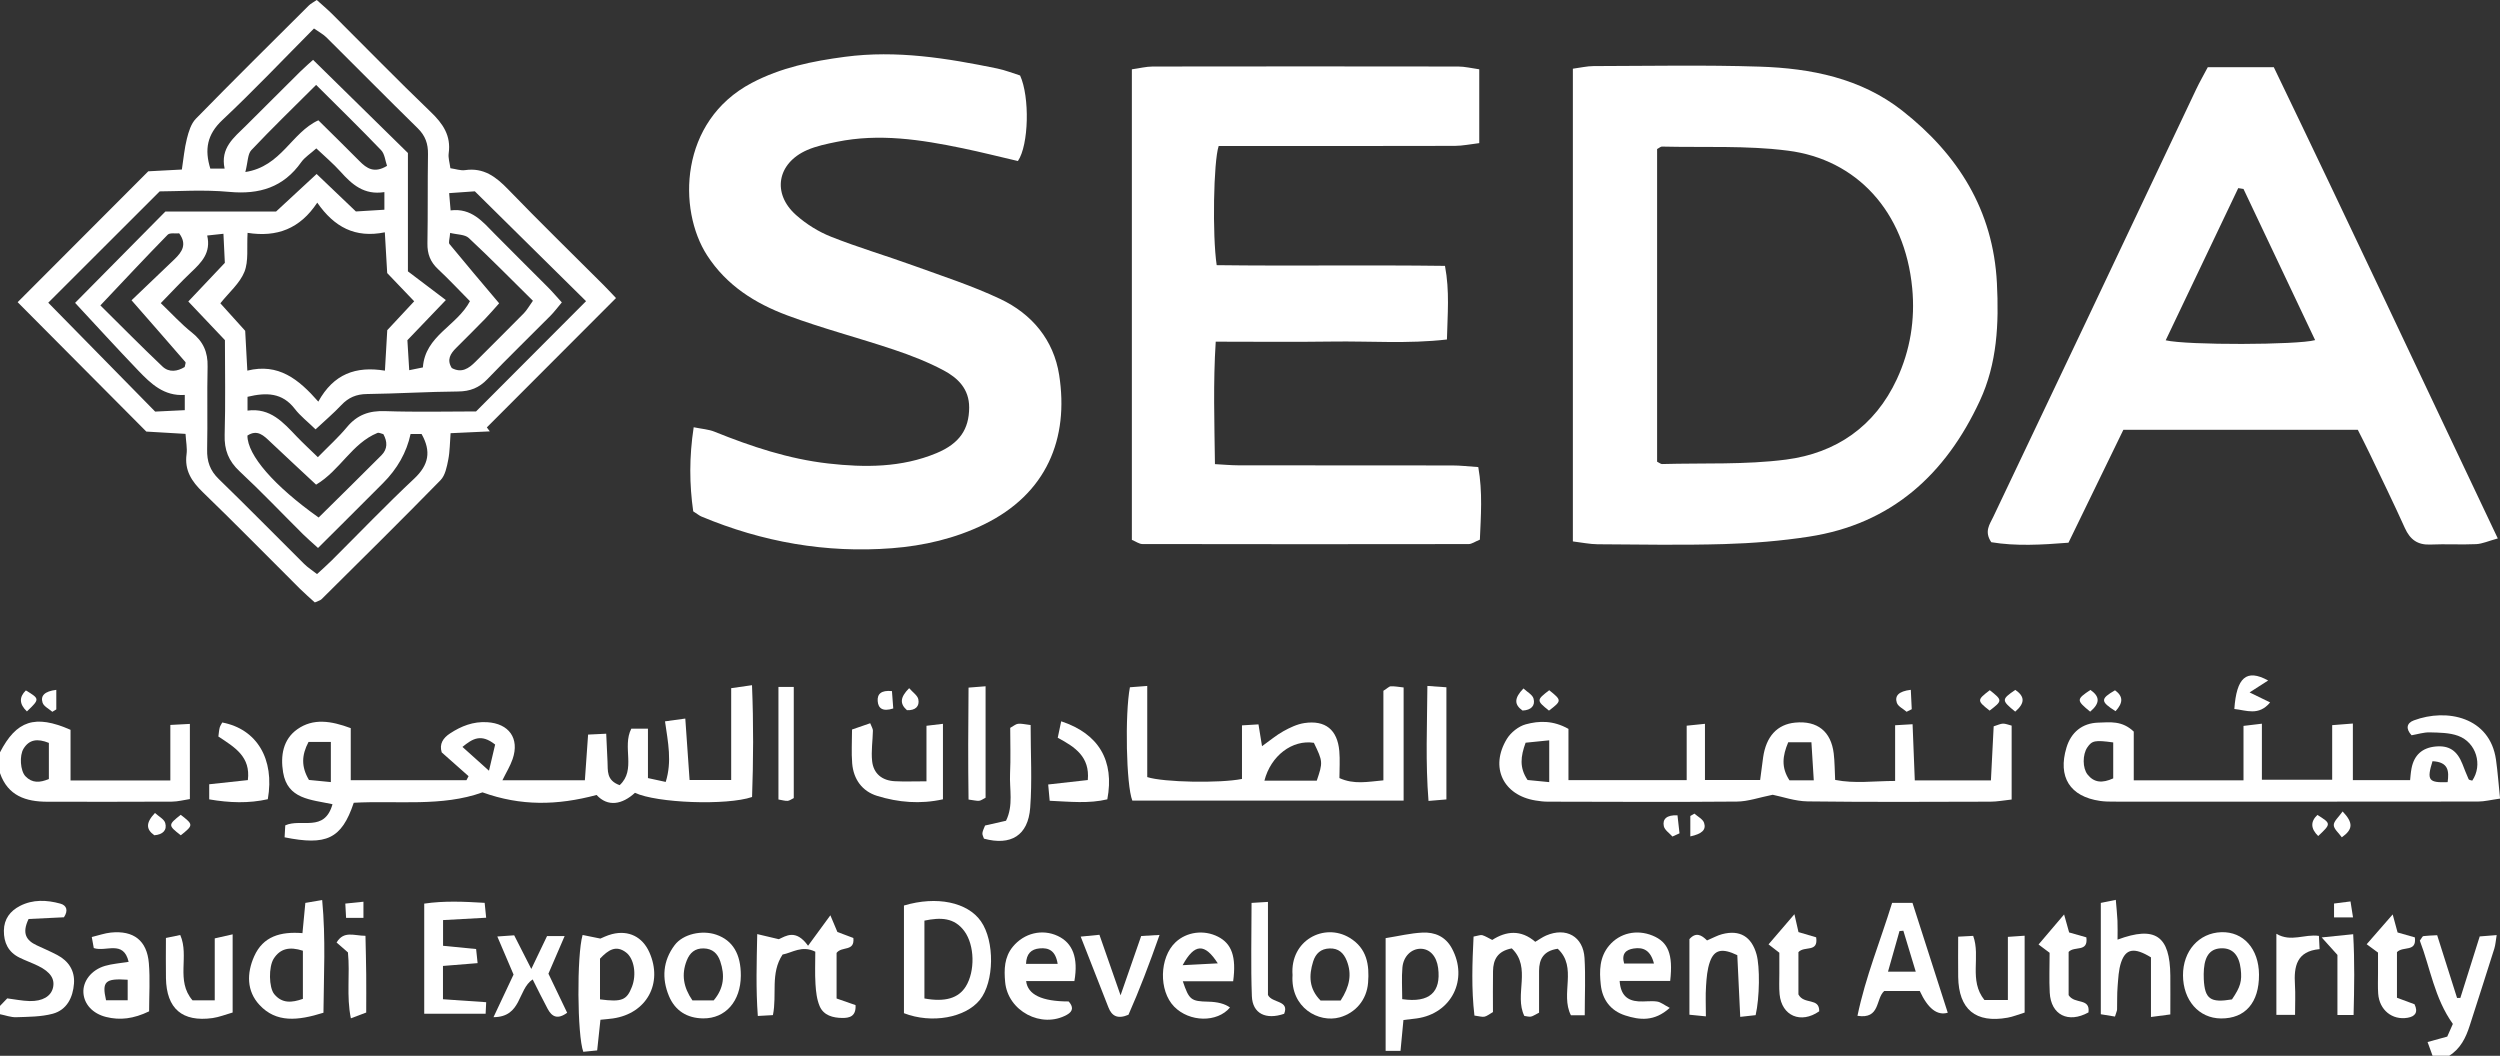 <svg width="251" height="106" viewBox="0 0 251 106" fill="none" xmlns="http://www.w3.org/2000/svg">
<rect x="0" y="0" width="251" height="106" fill="#333333" stroke="none"/>
<g clip-path="url(#clip0_7552_19769)">
<path d="M0 75.534C1.641 72.355 3.503 71.699 7.082 73.274V78.359H17.102V72.784C17.875 72.743 18.384 72.718 19.064 72.68V80.225C18.45 80.319 17.86 80.481 17.267 80.484C13.099 80.506 8.932 80.5 4.764 80.494C2.605 80.494 0.789 79.906 0 77.622V75.534H0ZM4.907 74.587C3.756 74.124 2.936 74.243 2.365 75.165C1.934 75.859 2.037 77.393 2.555 77.937C3.223 78.637 3.996 78.597 4.907 78.212V74.587Z" fill="white"/>
<path d="M0 100.993C0.234 100.749 0.471 100.502 0.727 100.237C1.479 100.331 2.224 100.487 2.973 100.506C4.268 100.537 5.101 100.031 5.313 99.199C5.537 98.305 5.079 97.59 3.847 96.983C3.226 96.677 2.567 96.449 1.95 96.143C0.833 95.593 0.374 94.642 0.39 93.43C0.406 92.264 1.023 91.461 2.006 90.954C3.307 90.286 4.698 90.351 6.055 90.723C6.698 90.898 6.869 91.417 6.42 92.095C5.219 92.155 3.971 92.214 2.87 92.267C2.174 93.717 2.649 94.424 3.678 94.905C4.367 95.227 5.069 95.527 5.743 95.88C6.891 96.483 7.525 97.468 7.428 98.749C7.325 100.137 6.72 101.396 5.291 101.781C4.121 102.093 2.851 102.087 1.625 102.128C1.089 102.146 0.543 101.934 0 101.828C0 101.549 0 101.271 0 100.993H0Z" fill="white"/>
<path d="M244.23 106C244.077 105.575 243.925 105.153 243.728 104.619C244.483 104.409 245.066 104.25 245.703 104.075C245.893 103.647 246.087 103.215 246.267 102.803C244.411 100.209 243.996 97.155 242.951 94.442C243.142 94.186 243.21 93.999 243.301 93.986C243.697 93.933 244.099 93.93 244.692 93.895C245.366 96.027 246.027 98.112 246.689 100.196C246.798 100.196 246.91 100.193 247.019 100.193C247.653 98.177 248.286 96.165 248.963 94.017C249.493 93.977 249.999 93.936 250.666 93.883C250.569 94.464 250.548 94.867 250.429 95.243C249.618 97.824 248.785 100.399 247.958 102.978C247.571 104.187 247.032 105.294 245.899 105.997H244.23V106Z" fill="white"/>
<path d="M157.916 54.356V6.898C158.687 6.798 159.342 6.635 160 6.635C165.562 6.626 171.128 6.51 176.687 6.691C181.816 6.857 186.826 7.845 190.987 11.111C196.584 15.505 200.119 21.109 200.49 28.425C200.696 32.485 200.524 36.479 198.774 40.245C195.333 47.653 189.896 52.609 181.613 53.881C178.811 54.313 175.96 54.544 173.124 54.625C168.888 54.747 164.642 54.672 160.402 54.644C159.607 54.638 158.811 54.466 157.919 54.359L157.916 54.356ZM166.373 14.961V46.355C166.626 46.48 166.748 46.593 166.866 46.59C171.022 46.474 175.221 46.674 179.32 46.143C184.336 45.493 188.242 42.814 190.448 38.061C191.792 35.163 192.288 32.097 191.986 28.931C191.249 21.212 186.395 16.005 179.51 15.127C175.342 14.592 171.075 14.82 166.854 14.717C166.735 14.717 166.617 14.833 166.373 14.961V14.961Z" fill="white"/>
<path d="M113.636 6.96C114.407 6.854 115.068 6.682 115.729 6.679C125.952 6.663 136.175 6.663 146.402 6.679C147.063 6.679 147.724 6.848 148.517 6.957V14.37C147.656 14.47 146.863 14.642 146.071 14.646C138.908 14.667 131.742 14.658 124.58 14.658C123.822 14.658 123.064 14.658 122.355 14.658C121.834 16.218 121.71 23.656 122.156 26.622C129.705 26.719 137.311 26.591 145.076 26.694C145.559 29.253 145.328 31.566 145.272 34.085C141.345 34.538 137.542 34.235 133.755 34.292C129.936 34.348 126.118 34.304 122.059 34.304C121.794 38.426 121.928 42.405 121.981 46.599C122.855 46.646 123.594 46.715 124.33 46.718C131.493 46.727 138.659 46.718 145.821 46.731C146.632 46.731 147.444 46.831 148.42 46.896C148.869 49.443 148.676 51.819 148.579 54.181C148.077 54.385 147.765 54.625 147.45 54.625C136.531 54.644 125.612 54.641 114.697 54.622C114.382 54.622 114.07 54.382 113.639 54.203V6.96H113.636Z" fill="white"/>
<path d="M1.769 30.341C5.955 26.147 10.264 21.831 14.887 17.199C15.598 17.161 16.83 17.096 18.259 17.021C18.428 15.933 18.515 14.905 18.765 13.92C18.942 13.22 19.18 12.417 19.66 11.926C23.404 8.098 27.209 4.332 31.006 0.553C31.193 0.366 31.446 0.244 31.802 0C32.323 0.472 32.843 0.906 33.324 1.381C36.628 4.669 39.878 8.007 43.238 11.233C44.474 12.417 45.3 13.617 45.048 15.399C44.985 15.849 45.147 16.333 45.219 16.89C45.762 16.968 46.245 17.146 46.695 17.08C48.57 16.811 49.799 17.752 51.022 19.018C54.163 22.268 57.401 25.422 60.599 28.619C61.086 29.107 61.55 29.616 61.847 29.925C57.482 34.295 53.181 38.601 48.879 42.911L49.178 43.311C47.94 43.368 46.704 43.427 45.238 43.493C45.163 44.424 45.172 45.309 45.004 46.159C44.864 46.871 44.701 47.724 44.233 48.206C40.296 52.231 36.285 56.188 32.288 60.157C32.154 60.291 31.93 60.335 31.608 60.485C31.125 60.045 30.607 59.601 30.126 59.123C26.872 55.885 23.662 52.603 20.362 49.415C19.236 48.328 18.512 47.224 18.73 45.602C18.811 45.005 18.677 44.38 18.627 43.561C17.174 43.474 15.81 43.396 14.69 43.33C10.232 38.845 5.927 34.52 1.775 30.341H1.769ZM38.646 37.217C38.74 35.604 38.811 34.373 38.88 33.151C39.794 32.172 40.674 31.229 41.585 30.25C40.593 29.213 39.732 28.313 38.874 27.416C38.796 26.087 38.724 24.809 38.637 23.325C35.645 23.931 33.558 22.796 31.852 20.346C30.126 22.971 27.793 23.843 24.857 23.378C24.767 24.865 24.973 26.209 24.539 27.294C24.077 28.444 23.004 29.347 22.124 30.451C22.989 31.407 23.812 32.323 24.617 33.213C24.686 34.507 24.751 35.726 24.832 37.211C27.961 36.439 29.977 38.067 31.958 40.324C33.489 37.548 35.714 36.736 38.646 37.214V37.217ZM47.181 30.238C46.108 29.153 45.076 28.047 43.971 27.013C43.198 26.291 42.895 25.481 42.914 24.428C42.967 21.443 42.923 18.455 42.97 15.471C42.986 14.43 42.702 13.623 41.94 12.877C38.864 9.864 35.842 6.795 32.784 3.763C32.46 3.441 32.039 3.222 31.524 2.86C28.417 5.985 25.456 9.114 22.324 12.055C20.774 13.511 20.53 15.027 21.117 16.93H22.552C22.103 14.855 23.488 13.808 24.673 12.639C26.501 10.832 28.308 9.004 30.136 7.198C30.616 6.723 31.134 6.282 31.433 6.01C34.559 9.079 37.563 12.03 40.955 15.361V27.244C42.028 28.056 43.354 29.06 44.764 30.125C43.313 31.641 42.121 32.882 40.902 34.157C40.964 35.154 41.02 36.086 41.086 37.167C41.741 37.032 42.112 36.958 42.458 36.889C42.68 33.691 45.868 32.738 47.188 30.232L47.181 30.238ZM16.606 21.24H27.715C29.144 19.915 30.445 18.712 31.789 17.468C33.218 18.83 34.466 20.021 35.732 21.231C36.69 21.171 37.573 21.118 38.593 21.056V19.287C36.547 19.609 35.339 18.518 34.188 17.233C33.461 16.424 32.619 15.717 31.758 14.899C31.15 15.446 30.597 15.786 30.251 16.274C28.46 18.808 26.055 19.546 23.023 19.265C20.412 19.021 17.76 19.215 16.032 19.215C11.864 23.381 8.248 26.991 4.845 30.391C8.255 33.863 11.848 37.523 15.579 41.324C16.425 41.283 17.448 41.233 18.552 41.18V39.651C16.459 39.792 15.143 38.517 13.889 37.211C11.686 34.913 9.546 32.563 7.54 30.407C10.326 27.591 13.246 24.634 16.6 21.243L16.606 21.24ZM56.409 30.36C55.96 30.891 55.636 31.332 55.252 31.716C53.149 33.838 51 35.917 48.931 38.07C48.099 38.939 47.2 39.295 45.996 39.305C42.945 39.33 39.894 39.52 36.84 39.561C35.779 39.573 34.99 39.908 34.272 40.667C33.483 41.502 32.6 42.252 31.683 43.108C30.875 42.321 30.145 41.761 29.605 41.058C28.342 39.405 26.732 39.389 24.851 39.839V41.224C27.147 40.92 28.439 42.414 29.786 43.824C30.438 44.505 31.134 45.143 31.914 45.902C33.015 44.777 34.001 43.889 34.837 42.88C35.86 41.649 37.064 41.221 38.662 41.277C41.85 41.386 45.044 41.308 47.796 41.308C51.702 37.392 55.321 33.763 58.84 30.238C55.277 26.719 51.586 23.072 47.674 19.209C47.088 19.249 46.149 19.315 45.094 19.39C45.154 20.084 45.191 20.534 45.241 21.124C47.35 20.865 48.457 22.256 49.674 23.493C51.427 25.278 53.215 27.028 54.977 28.803C55.455 29.282 55.891 29.797 56.409 30.363V30.36ZM16.141 30.435C17.264 31.507 18.191 32.535 19.261 33.382C20.405 34.285 20.877 35.357 20.842 36.798C20.777 39.573 20.855 42.355 20.796 45.13C20.77 46.318 21.079 47.237 21.959 48.09C24.851 50.894 27.671 53.775 30.532 56.613C30.906 56.985 31.365 57.276 31.83 57.638C32.394 57.116 32.862 56.707 33.302 56.269C36.06 53.525 38.752 50.712 41.588 48.053C43.045 46.684 43.316 45.324 42.324 43.571H41.223C40.826 45.417 39.9 47.065 38.446 48.515C37.071 49.89 35.695 51.265 34.319 52.641C33.545 53.413 32.769 54.181 31.93 55.016C31.324 54.463 30.853 54.066 30.42 53.634C28.301 51.528 26.242 49.359 24.059 47.324C22.942 46.284 22.508 45.168 22.555 43.661C22.648 40.474 22.583 37.282 22.583 34.148C21.301 32.798 20.125 31.557 18.905 30.269C20.218 28.878 21.401 27.628 22.574 26.391C22.527 25.397 22.483 24.512 22.433 23.471C21.837 23.537 21.416 23.581 20.802 23.646C21.207 25.375 20.228 26.353 19.189 27.334C18.194 28.275 17.264 29.288 16.147 30.429L16.141 30.435ZM38.49 43.59C38.284 43.543 38.047 43.405 37.891 43.468C35.33 44.518 34.141 47.234 31.736 48.659C30.179 47.206 28.657 45.799 27.153 44.374C26.483 43.739 25.849 43.077 24.842 43.73C24.835 45.696 27.512 48.778 31.992 51.959C34.088 49.884 36.21 47.806 38.306 45.699C38.917 45.083 38.908 44.349 38.49 43.59V43.59ZM31.739 8.523C29.415 10.842 27.275 12.911 25.235 15.074C24.863 15.467 24.895 16.246 24.633 17.271C28.251 16.711 29.259 13.314 31.964 12.079C33.34 13.442 34.728 14.792 36.088 16.171C36.821 16.915 37.576 17.43 38.858 16.652C38.677 16.142 38.63 15.461 38.266 15.08C36.206 12.93 34.076 10.851 31.739 8.523V8.523ZM13.212 30.144C14.725 28.7 16.128 27.366 17.526 26.022C18.269 25.306 18.805 24.537 17.991 23.428C17.61 23.465 17.049 23.346 16.834 23.568C14.612 25.837 12.444 28.16 10.079 30.663C12.076 32.638 14.157 34.751 16.306 36.792C16.98 37.429 17.816 37.289 18.54 36.848C18.581 36.614 18.674 36.42 18.618 36.354C16.915 34.382 15.199 32.426 13.209 30.15L13.212 30.144ZM50.117 30.447C49.64 30.979 49.203 31.497 48.732 31.982C47.765 32.976 46.782 33.951 45.799 34.932C45.222 35.507 44.832 36.12 45.359 36.951C46.352 37.486 47.063 36.995 47.737 36.32C49.353 34.701 50.981 33.094 52.585 31.463C52.906 31.138 53.13 30.716 53.505 30.197C51.321 28.041 49.237 25.919 47.063 23.893C46.67 23.528 45.899 23.562 45.194 23.384C45.151 23.981 45.007 24.35 45.129 24.503C46.735 26.462 48.379 28.394 50.117 30.454V30.447Z" fill="white"/>
<path d="M69.599 51.337C69.215 48.634 69.187 45.915 69.646 42.896C70.482 43.068 71.156 43.105 71.745 43.346C75.43 44.833 79.189 46.084 83.151 46.534C86.832 46.952 90.516 46.956 94.029 45.493C96.344 44.527 97.292 43.093 97.305 40.927C97.314 39.045 96.163 37.942 94.734 37.182C93.149 36.339 91.452 35.679 89.746 35.107C86.192 33.913 82.549 32.973 79.039 31.663C75.82 30.463 72.95 28.663 70.997 25.644C68.021 21.043 68.198 12.167 75.47 8.329C78.403 6.782 81.56 6.135 84.832 5.704C90.036 5.016 95.074 5.841 100.115 6.876C100.923 7.041 101.703 7.357 102.418 7.579C103.4 9.739 103.294 14.555 102.199 16.168C100.381 15.746 98.512 15.271 96.625 14.88C92.46 14.017 88.276 13.37 84.024 14.239C83.01 14.445 81.969 14.658 81.026 15.07C78.025 16.386 77.486 19.424 79.925 21.59C80.945 22.496 82.174 23.268 83.441 23.768C86.146 24.844 88.953 25.666 91.692 26.659C94.625 27.722 97.61 28.688 100.424 30.016C103.603 31.516 105.787 34.126 106.339 37.642C107.337 44.027 105.094 49.578 98.79 52.653C95.879 54.072 92.741 54.794 89.555 55.041C82.936 55.553 76.543 54.422 70.416 51.856C70.229 51.778 70.064 51.637 69.599 51.34V51.337Z" fill="white"/>
<path d="M250.779 54.059C249.843 54.316 249.231 54.6 248.61 54.631C247.085 54.703 245.55 54.603 244.024 54.672C242.724 54.731 241.972 54.172 241.448 53.013C240.306 50.481 239.083 47.984 237.885 45.477C237.529 44.73 237.146 43.993 236.725 43.155H213.184C211.396 46.834 209.556 50.622 207.674 54.488C204.963 54.703 202.374 54.847 199.925 54.438C199.192 53.359 199.772 52.637 200.116 51.909C203.21 45.38 206.327 38.864 209.421 32.338C213.115 24.556 216.79 16.768 220.484 8.989C220.836 8.245 221.248 7.529 221.663 6.745H228.289C235.786 22.299 243.17 38.042 250.779 54.059V54.059ZM225.247 18.971C225.073 18.943 224.895 18.915 224.72 18.887C222.302 23.962 219.882 29.035 217.436 34.166C219.573 34.673 230.701 34.638 232.438 34.148C230.033 29.072 227.64 24.021 225.247 18.971V18.971Z" fill="white"/>
<path d="M33.386 80.744C31.193 80.272 28.869 80.241 28.423 77.543C28.148 75.871 28.414 74.234 29.849 73.218C31.443 72.09 33.237 72.368 35.215 73.106V78.331H46.832C46.904 78.197 46.972 78.062 47.044 77.928C46.152 77.14 45.263 76.35 44.349 75.54C44.087 74.693 44.483 74.096 45.182 73.637C46.311 72.896 47.509 72.427 48.904 72.508C51.1 72.637 52.179 74.131 51.468 76.206C51.228 76.909 50.825 77.553 50.441 78.341H58.721C58.833 76.768 58.933 75.343 59.045 73.752C59.654 73.724 60.153 73.699 60.864 73.665C60.911 74.718 60.948 75.596 60.995 76.478C61.042 77.356 60.855 78.341 62.212 78.831C63.906 77.278 62.43 75.003 63.385 73.156H65.054V78.119C65.753 78.272 66.252 78.378 66.838 78.506C67.478 76.45 67.072 74.546 66.767 72.424C67.444 72.33 67.99 72.255 68.804 72.143C68.953 74.29 69.088 76.2 69.234 78.312H73.411V69.093C74.166 68.983 74.672 68.911 75.501 68.793C75.661 72.68 75.636 76.381 75.508 80.019C72.975 80.888 65.924 80.631 63.75 79.597C62.465 80.781 61.026 81.041 59.897 79.816C55.938 80.872 52.298 80.941 48.442 79.553C44.371 81.025 39.878 80.356 35.517 80.597C34.291 84.266 32.741 84.904 28.573 84.066C28.595 83.657 28.62 83.225 28.641 82.866C30.245 82.135 32.575 83.616 33.383 80.744H33.386ZM33.218 78.522V74.487H30.978C30.27 75.828 30.236 76.984 31.019 78.306C31.627 78.365 32.288 78.431 33.221 78.522H33.218ZM49.712 74.753C48.276 73.615 47.431 74.181 46.43 74.99C47.306 75.778 48.052 76.447 49.094 77.381C49.359 76.246 49.537 75.496 49.712 74.753V74.753Z" fill="white"/>
<path d="M192.238 78.35H199.888C199.985 76.468 200.075 74.703 200.165 72.924C200.59 72.793 200.842 72.659 201.098 72.652C201.354 72.646 201.613 72.765 201.969 72.852V80.272C201.179 80.356 200.512 80.488 199.841 80.488C193.723 80.503 187.606 80.538 181.491 80.46C180.212 80.444 178.939 79.984 177.979 79.794C176.628 80.063 175.508 80.469 174.385 80.478C168.061 80.534 161.735 80.5 155.408 80.488C154.993 80.488 154.575 80.438 154.166 80.369C150.916 79.844 149.562 77.028 151.287 74.19C151.683 73.54 152.466 72.915 153.19 72.721C154.516 72.362 155.932 72.312 157.473 73.18V78.328H169.343V72.859C170.03 72.787 170.47 72.743 171.178 72.671V78.312H176.718C176.821 77.519 176.912 76.787 177.015 76.059C177.314 73.934 178.434 72.718 180.247 72.549C182.462 72.343 183.837 73.427 184.106 75.65C184.205 76.468 184.199 77.297 184.249 78.303C186.221 78.694 188.117 78.412 190.27 78.406V72.815C190.953 72.774 191.39 72.749 192.023 72.712C192.101 74.668 192.173 76.497 192.245 78.347L192.238 78.35ZM155.542 78.525V74.328C154.625 74.421 153.864 74.496 153.171 74.568C152.666 75.953 152.532 77.072 153.368 78.312C153.951 78.369 154.613 78.434 155.542 78.525ZM182.103 78.344C182.012 76.912 181.944 75.781 181.866 74.524H179.538C178.955 75.903 178.824 77.062 179.663 78.344H182.106H182.103Z" fill="white"/>
<path d="M214.229 73.468V78.347H225.247V72.88C225.94 72.796 226.38 72.746 227.094 72.659V78.287H234.151V72.805C234.921 72.746 235.43 72.706 236.228 72.643V78.325H241.975C242.006 78.066 242.031 77.597 242.118 77.14C242.377 75.806 243.192 75.078 244.524 74.95C245.878 74.821 246.692 75.35 247.228 76.706C247.431 77.215 247.621 77.731 247.849 78.231C247.89 78.319 248.089 78.331 248.214 78.375C249.278 76.818 248.632 74.549 246.798 73.877C245.921 73.556 244.904 73.556 243.946 73.531C243.341 73.515 242.73 73.718 242.122 73.821C241.516 73.165 241.622 72.596 242.355 72.324C245.656 71.093 249.989 71.98 250.598 76.278C250.769 77.49 250.856 78.719 251.006 80.178C250.095 80.306 249.443 80.475 248.791 80.475C236.562 80.491 224.33 80.488 212.101 80.484C211.686 80.484 211.265 80.472 210.853 80.413C207.821 79.981 206.583 78.006 207.475 75.053C207.936 73.524 209.056 72.596 210.669 72.552C211.824 72.521 213.05 72.318 214.235 73.459L214.229 73.468ZM212.167 74.54C210.339 74.287 210.033 74.356 209.565 75.043C209.081 75.756 209.075 77.115 209.593 77.765C210.245 78.581 211.059 78.653 212.167 78.15V74.543V74.54ZM244.224 76.425C243.628 78.337 243.825 78.6 245.743 78.528C245.887 77.437 245.853 76.506 244.224 76.425Z" fill="white"/>
<path d="M140.93 80.381H113.686C113.071 78.847 112.931 71.699 113.443 69.002C113.904 68.964 114.413 68.927 115.183 68.868V78.019C116.812 78.55 122.493 78.65 124.695 78.206V72.827C125.385 72.787 125.818 72.759 126.352 72.727C126.476 73.496 126.579 74.14 126.707 74.918C127.503 74.35 128.136 73.812 128.85 73.415C129.506 73.052 130.226 72.706 130.956 72.596C133.068 72.281 134.279 73.268 134.466 75.406C134.544 76.297 134.478 77.197 134.478 78.119C135.945 78.784 137.295 78.491 138.893 78.347V69.355C139.298 69.102 139.463 68.911 139.638 68.905C140.025 68.889 140.418 68.968 140.923 69.021V80.381H140.93ZM131.914 74.578C129.746 74.243 127.59 75.871 126.947 78.378H132.204C132.828 76.534 132.822 76.459 131.914 74.578Z" fill="white"/>
<path d="M90.757 101.724V90.914C94.054 89.929 97.149 90.586 98.484 92.495C99.885 94.492 99.829 98.584 98.378 100.387C96.94 102.175 93.552 102.809 90.753 101.724H90.757ZM92.809 100.246C94.899 100.627 96.238 100.218 96.968 99.037C97.91 97.511 97.86 94.911 96.827 93.495C95.817 92.114 94.435 92.092 92.812 92.43V100.246H92.809Z" fill="white"/>
<path d="M154.519 101.675C154.07 101.9 153.895 102.034 153.702 102.068C153.511 102.103 153.302 102.031 153.043 102C151.998 99.887 153.805 97.149 151.783 95.218C150.348 95.489 149.917 96.352 149.899 97.499C149.877 98.88 149.893 100.259 149.893 101.612C149.506 101.831 149.284 102.028 149.038 102.075C148.788 102.121 148.51 102.025 148.033 101.962C147.718 99.287 147.818 96.652 147.946 94.033C148.433 93.945 148.654 93.839 148.826 93.892C149.138 93.986 149.425 94.174 149.821 94.371C151.206 93.477 152.694 93.308 154.141 94.558C154.528 94.33 154.862 94.086 155.23 93.927C157.239 93.061 158.955 94.017 159.086 96.183C159.198 98.04 159.108 99.912 159.108 101.934H157.72C156.625 99.787 158.409 97.121 156.397 95.255C154.965 95.464 154.528 96.299 154.522 97.471C154.516 98.852 154.522 100.234 154.522 101.671L154.519 101.675Z" fill="white"/>
<path d="M60.284 102.387C60.169 103.472 60.069 104.412 59.956 105.462C59.426 105.516 58.98 105.559 58.562 105.6C57.954 103.959 57.897 95.921 58.493 93.871C58.968 93.967 59.457 94.067 60.278 94.233C60.431 94.174 60.927 93.917 61.454 93.783C63.117 93.364 64.502 94.058 65.194 95.608C66.586 98.721 64.923 101.756 61.55 102.25C61.211 102.3 60.864 102.325 60.284 102.384V102.387ZM60.24 100.337C62.44 100.624 62.926 100.415 63.447 99.074C63.925 97.846 63.675 96.249 62.858 95.627C61.85 94.855 61.067 95.374 60.24 96.249V100.337Z" fill="white"/>
<path d="M32.475 101.678C29.899 102.487 27.737 102.706 26.055 100.899C24.757 99.505 24.761 97.712 25.522 96.008C26.417 94.005 28.161 93.514 30.367 93.686C30.46 92.711 30.551 91.776 30.657 90.651C31.143 90.57 31.63 90.486 32.347 90.364C32.716 94.274 32.504 97.962 32.475 101.674V101.678ZM30.41 95.452C29.062 95.017 28.133 95.236 27.481 96.249C26.96 97.065 26.985 99.149 27.537 99.815C28.323 100.765 29.29 100.681 30.41 100.287V95.452Z" fill="white"/>
<path d="M189.967 90.651H192.014C193.199 94.346 194.375 98.008 195.555 101.678C194.496 101.988 193.56 101.262 192.747 99.499H189.172C188.298 100.29 188.794 102.35 186.489 101.987C187.309 98.049 188.785 94.492 189.967 90.651V90.651ZM189.556 97.555H192.341C191.889 96.064 191.493 94.755 191.097 93.445C190.969 93.455 190.838 93.467 190.71 93.477C190.345 94.771 189.977 96.064 189.556 97.552V97.555Z" fill="white"/>
<path d="M83.996 100.249C84.807 100.534 85.363 100.728 85.896 100.912C85.965 102.056 85.275 102.212 84.561 102.203C83.628 102.193 82.692 101.95 82.296 101.024C82.006 100.349 81.922 99.559 81.875 98.812C81.806 97.721 81.856 96.624 81.856 95.549C80.505 94.883 79.557 95.652 78.571 95.836C77.323 97.727 78.025 99.84 77.601 101.918C77.177 101.943 76.752 101.965 76.085 102.003C75.882 99.259 75.969 96.677 76.026 93.783C76.846 93.977 77.389 94.105 78.194 94.296C78.896 93.983 79.9 93.236 81.129 94.955C81.912 93.889 82.555 93.008 83.369 91.895C83.712 92.708 83.89 93.13 84.074 93.57C84.617 93.774 85.169 93.98 85.678 94.174C85.824 95.58 84.527 94.968 83.993 95.671V100.249H83.996Z" fill="white"/>
<path d="M140.611 105.506H139.117V94.189C140.449 93.977 141.625 93.689 142.814 93.633C144.046 93.573 145.119 94.017 145.765 95.208C147.456 98.321 145.74 101.765 142.237 102.25C141.831 102.306 141.426 102.346 140.905 102.409C140.811 103.406 140.721 104.35 140.611 105.512V105.506ZM140.78 100.315C143.531 100.715 144.698 99.606 144.389 97.19C144.237 96.002 143.556 95.258 142.627 95.255C141.706 95.255 140.902 96.002 140.802 97.14C140.711 98.152 140.783 99.18 140.783 100.315H140.78Z" fill="white"/>
<path d="M212.351 102.065C211.845 101.981 211.418 101.912 210.922 101.831V90.651C211.396 90.554 211.78 90.476 212.426 90.345C212.491 91.129 212.563 91.786 212.594 92.442C212.622 93.058 212.6 93.674 212.6 94.339C216.403 92.927 217.866 93.961 217.901 97.949C217.913 99.193 217.901 100.434 217.901 101.849C217.246 101.937 216.762 101.999 215.957 102.106V96.118C214.269 95.083 213.427 95.252 212.962 96.611C212.7 97.38 212.675 98.24 212.607 99.062C212.544 99.821 212.575 100.59 212.554 101.353C212.55 101.487 212.479 101.618 212.345 102.059L212.351 102.065Z" fill="white"/>
<path d="M42.592 101.778V90.723C44.62 90.426 46.576 90.523 48.66 90.645C48.71 91.158 48.748 91.536 48.81 92.139C47.359 92.22 46.005 92.295 44.483 92.376V94.958C45.534 95.061 46.607 95.164 47.802 95.283C47.849 95.721 47.89 96.096 47.952 96.699C46.782 96.793 45.709 96.88 44.474 96.98V100.324C45.946 100.424 47.359 100.521 48.813 100.621C48.791 101.096 48.776 101.359 48.757 101.778H42.592V101.778Z" fill="white"/>
<path d="M107.865 98.502H103.023C103.185 99.865 104.609 100.546 107.294 100.546C107.749 101.056 107.78 101.515 107.119 101.884C104.567 103.303 101.182 101.518 100.917 98.596C100.802 97.34 100.824 96.099 101.694 95.043C102.82 93.677 104.645 93.236 106.202 93.971C107.681 94.667 108.283 96.133 107.868 98.505L107.865 98.502ZM106.189 96.771C105.98 95.455 105.31 95.13 104.377 95.218C103.516 95.296 103.048 95.768 103.014 96.771H106.189Z" fill="white"/>
<path d="M167.684 98.487H162.611C162.714 99.918 163.391 100.462 164.492 100.537C165.113 100.581 165.75 100.465 166.361 100.553C166.742 100.606 167.091 100.906 167.643 101.19C166.096 102.59 164.62 102.418 163.16 101.946C161.707 101.474 160.88 100.377 160.718 98.871C160.568 97.48 160.577 96.09 161.569 94.921C162.627 93.674 164.327 93.283 165.921 93.936C167.469 94.57 167.996 95.783 167.687 98.484L167.684 98.487ZM166.058 96.74C165.718 95.414 165.001 95.074 164.015 95.23C163.263 95.349 162.777 95.73 163.061 96.74H166.055H166.058Z" fill="white"/>
<path d="M123.812 98.521H118.755C119.386 100.39 119.579 100.531 121.307 100.568C122.262 100.589 122.99 100.784 123.491 101.153C122.206 102.684 119.423 102.637 117.882 101.062C116.325 99.465 116.397 96.133 118.025 94.602C119.142 93.552 120.87 93.323 122.284 94.042C123.647 94.733 124.146 96.03 123.809 98.524L123.812 98.521ZM118.737 96.905C120.066 96.836 121.083 96.78 122.265 96.721C120.961 94.68 119.931 94.705 118.737 96.905Z" fill="white"/>
<path d="M14.968 101.54C13.399 102.296 12.039 102.453 10.647 102.103C9.3 101.765 8.454 100.824 8.376 99.693C8.295 98.524 9.162 97.38 10.547 96.974C11.265 96.764 12.029 96.715 12.915 96.568C12.388 94.346 10.65 95.602 9.415 95.186C9.362 94.892 9.296 94.527 9.215 94.077C9.927 93.905 10.516 93.692 11.125 93.63C13.414 93.395 14.759 94.427 14.946 96.711C15.077 98.29 14.971 99.887 14.971 101.54H14.968ZM10.647 100.424H12.819V98.365C10.557 98.215 10.214 98.537 10.647 100.424Z" fill="white"/>
<path d="M93.018 78.45V72.868C93.62 72.796 94.057 72.746 94.672 72.671V80.25C92.388 80.756 90.192 80.563 88.07 79.909C86.561 79.444 85.69 78.24 85.559 76.643C85.469 75.553 85.544 74.449 85.544 73.243C86.249 72.999 86.791 72.812 87.369 72.612C87.509 72.977 87.643 73.168 87.64 73.352C87.621 74.377 87.453 75.412 87.562 76.421C87.702 77.681 88.567 78.369 89.836 78.434C90.791 78.484 91.749 78.444 93.021 78.444L93.018 78.45Z" fill="white"/>
<path d="M226.804 97.843C226.823 100.659 225.428 102.271 222.986 102.253C220.768 102.237 219.186 100.437 219.173 97.921C219.164 95.477 220.771 93.667 223.017 93.592C225.235 93.52 226.785 95.258 226.804 97.84V97.843ZM224.09 100.34C224.948 99.074 225.11 98.505 224.967 97.277C224.804 95.908 224.171 95.208 223.098 95.208C221.984 95.208 221.395 95.871 221.276 97.271C221.248 97.615 221.245 97.965 221.26 98.308C221.357 100.302 221.925 100.706 224.09 100.34Z" fill="white"/>
<path d="M171.384 94.421C172.001 94.158 172.429 93.914 172.894 93.792C174.678 93.323 175.854 94.03 176.356 95.817C176.703 97.055 176.671 100.14 176.266 101.921C175.876 101.965 175.439 102.012 174.719 102.093C174.616 99.906 174.519 97.862 174.425 95.899C172.903 95.167 172.117 95.333 171.68 96.552C171.405 97.318 171.34 98.174 171.287 98.996C171.221 99.949 171.271 100.909 171.271 102.043C170.576 101.974 170.151 101.931 169.618 101.878V94.289C170.257 93.564 170.822 93.852 171.387 94.421H171.384Z" fill="white"/>
<path d="M129.771 97.893C129.506 94.402 132.956 92.617 135.498 94.152C137.249 95.208 137.498 96.877 137.355 98.671C137.217 100.402 136.085 101.699 134.516 102.14C132.404 102.731 129.552 101.181 129.771 97.893ZM134.597 100.456C135.514 99.037 135.745 97.802 135.215 96.461C134.903 95.671 134.382 95.196 133.496 95.224C132.613 95.249 132.089 95.733 131.836 96.546C131.402 97.949 131.409 99.271 132.588 100.456H134.597V100.456Z" fill="white"/>
<path d="M74.379 97.959C74.366 100.518 72.847 102.268 70.597 102.246C68.997 102.231 67.78 101.484 67.163 100.002C66.42 98.224 66.558 96.452 67.734 94.892C68.582 93.764 70.491 93.355 71.911 93.842C73.567 94.411 74.391 95.783 74.379 97.962V97.959ZM71.652 100.443C72.7 99.206 72.784 97.912 72.313 96.515C72.042 95.715 71.527 95.246 70.657 95.221C69.78 95.196 69.256 95.655 68.947 96.44C68.401 97.83 68.607 99.115 69.521 100.443H71.655H71.652Z" fill="white"/>
<path d="M23.357 93.808V101.656C22.642 101.859 22.003 102.121 21.338 102.215C18.297 102.631 16.721 101.274 16.662 98.218C16.637 96.908 16.659 95.596 16.659 94.171C17.195 94.058 17.629 93.971 18.097 93.874C19.033 95.999 17.617 98.449 19.329 100.434H21.56V94.214C22.215 94.067 22.645 93.971 23.354 93.808H23.357Z" fill="white"/>
<path d="M203.273 101.662C202.614 101.865 202.1 102.081 201.566 102.175C198.35 102.75 196.653 101.346 196.603 98.087C196.584 96.783 196.6 95.48 196.6 94.042C197.239 94.008 197.67 93.983 198.107 93.961C198.88 96.077 197.642 98.405 199.236 100.402H201.591V94.061C202.262 94.014 202.689 93.986 203.273 93.945V101.662Z" fill="white"/>
<path d="M49.549 102.121C50.295 100.537 50.9 99.249 51.561 97.846C51.069 96.686 50.538 95.449 49.93 94.024C50.657 93.974 51.106 93.939 51.624 93.905C52.173 94.98 52.688 95.993 53.343 97.283C53.942 96.03 54.41 95.055 54.924 93.98H56.69C56.116 95.311 55.608 96.496 55.062 97.758C55.682 99.055 56.3 100.343 56.943 101.681C55.969 102.393 55.408 102.074 54.99 101.299C54.472 100.337 53.995 99.349 53.48 98.333C51.958 99.346 52.397 102.106 49.552 102.125L49.549 102.121Z" fill="white"/>
<path d="M103.475 72.793C103.475 75.706 103.634 78.419 103.432 81.1C103.223 83.888 101.491 84.932 98.79 84.201C98.737 84.025 98.612 83.826 98.634 83.641C98.665 83.382 98.805 83.138 98.902 82.882C99.629 82.716 100.29 82.566 101.005 82.403C101.766 80.856 101.338 79.234 101.41 77.672C101.482 76.153 101.426 74.624 101.426 73.077C101.75 72.899 101.972 72.696 102.212 72.668C102.533 72.627 102.873 72.724 103.472 72.793H103.475Z" fill="white"/>
<path d="M106.542 72.418C110.329 73.668 111.905 76.381 111.175 80.253C109.334 80.697 107.428 80.491 105.388 80.397C105.338 79.847 105.297 79.406 105.238 78.762C106.629 78.606 107.899 78.462 109.215 78.316C109.431 75.987 107.943 75.003 106.196 74.071C106.302 73.562 106.408 73.059 106.545 72.415L106.542 72.418Z" fill="white"/>
<path d="M113.302 101.881C112.189 102.353 111.621 101.993 111.29 101.153C110.379 98.846 109.481 96.536 108.501 94.036C109.228 93.964 109.74 93.914 110.382 93.852C111.072 95.824 111.727 97.702 112.504 99.93C113.252 97.78 113.904 95.902 114.575 93.974C115.124 93.942 115.58 93.917 116.419 93.867C115.396 96.777 114.388 99.427 113.299 101.881H113.302Z" fill="white"/>
<path d="M21.925 73.943C21.975 73.59 21.987 73.315 22.056 73.055C22.106 72.868 22.23 72.702 22.315 72.537C25.774 73.193 27.596 76.193 26.888 80.241C24.988 80.669 23.051 80.609 21.005 80.256V78.74C22.321 78.597 23.584 78.462 24.885 78.322C25.175 75.975 23.588 75.04 21.919 73.943H21.925Z" fill="white"/>
<path d="M143.31 68.868C144.208 68.93 144.658 68.961 145.219 69.002V80.263C144.689 80.306 144.187 80.35 143.422 80.413C143.11 76.534 143.285 72.84 143.31 68.868V68.868Z" fill="white"/>
<path d="M182.343 94.108C182.577 95.68 181.157 94.93 180.562 95.596V99.84C181.114 100.902 182.683 100.127 182.649 101.534C180.808 102.821 178.88 102.003 178.671 99.821C178.606 99.137 178.649 98.44 178.646 97.746C178.646 97.055 178.646 96.364 178.646 95.655C178.3 95.386 177.991 95.149 177.561 94.814C178.369 93.87 179.158 92.951 180.159 91.786C180.337 92.567 180.437 93.005 180.568 93.583C181.123 93.745 181.747 93.93 182.346 94.108H182.343Z" fill="white"/>
<path d="M240.225 91.808C240.446 92.627 240.58 93.117 240.718 93.62C241.317 93.789 241.891 93.955 242.452 94.114C242.649 95.639 241.267 94.955 240.655 95.596V100.174C241.314 100.418 241.878 100.628 242.418 100.828C242.802 101.634 242.49 102.053 241.722 102.184C240.175 102.446 238.89 101.403 238.771 99.774C238.721 99.087 238.755 98.393 238.752 97.702C238.752 97.015 238.752 96.327 238.752 95.639C238.381 95.368 238.072 95.139 237.614 94.802C238.443 93.852 239.236 92.942 240.225 91.808V91.808Z" fill="white"/>
<path d="M207.693 99.915C208.28 100.862 209.877 100.152 209.683 101.646C207.653 102.768 205.912 101.903 205.793 99.659C205.725 98.343 205.781 97.021 205.781 95.661C205.434 95.402 205.119 95.164 204.67 94.827C205.466 93.889 206.255 92.964 207.235 91.811C207.459 92.617 207.599 93.108 207.74 93.617C208.329 93.786 208.91 93.952 209.471 94.111C209.674 95.652 208.267 94.939 207.69 95.574V99.915H207.693Z" fill="white"/>
<path d="M125.656 90.651C126.296 90.614 126.682 90.589 127.303 90.551V99.896C127.709 100.734 129.484 100.409 128.929 101.784C127.097 102.415 125.753 101.768 125.687 100.015C125.572 96.983 125.656 93.942 125.656 90.651V90.651Z" fill="white"/>
<path d="M228.548 101.89V93.752C230.03 94.621 231.352 93.755 232.819 93.964C232.844 94.421 232.862 94.799 232.887 95.293C230.573 95.499 230.298 97.037 230.413 98.868C230.473 99.818 230.423 100.778 230.423 101.89H228.545H228.548Z" fill="white"/>
<path d="M78.156 68.971H79.694V80.128C79.442 80.247 79.264 80.394 79.077 80.406C78.818 80.422 78.556 80.334 78.156 80.269V68.971V68.971Z" fill="white"/>
<path d="M98.952 68.902V80.091C98.677 80.228 98.499 80.378 98.312 80.397C98.053 80.422 97.788 80.344 97.242 80.275C97.189 76.55 97.205 72.862 97.242 69.036C97.841 68.989 98.275 68.955 98.949 68.902H98.952Z" fill="white"/>
<path d="M34.937 95.627C34.522 95.264 34.179 94.964 33.792 94.627C34.531 93.414 35.514 93.948 36.693 93.955C36.721 95.286 36.756 96.564 36.768 97.846C36.781 99.08 36.768 100.318 36.768 101.659C36.285 101.843 35.879 101.993 35.227 102.24C34.762 99.965 35.155 97.837 34.934 95.627H34.937Z" fill="white"/>
<path d="M234.681 95.877C234.117 95.249 233.777 94.874 233.096 94.117C234.338 93.992 235.149 93.908 236.26 93.795C236.419 96.596 236.366 99.174 236.3 101.903H234.678V95.877H234.681Z" fill="white"/>
<path d="M227.724 68.32C227.013 68.777 226.533 69.083 225.859 69.518C226.626 69.893 227.191 70.168 227.921 70.524C226.767 71.915 225.519 71.302 224.327 71.183C224.549 68.036 225.525 67.114 227.727 68.324L227.724 68.32Z" fill="white"/>
<path d="M2.702 71.427C1.934 70.696 1.9 69.993 2.599 69.317C3.996 70.168 3.999 70.186 2.702 71.427Z" fill="white"/>
<path d="M18.144 81.806C19.432 82.8 19.432 82.841 18.15 83.863C16.865 82.86 16.865 82.822 18.144 81.806Z" fill="white"/>
<path d="M155.542 69.299C156.812 70.318 156.812 70.355 155.517 71.346C154.251 70.333 154.251 70.286 155.542 69.299Z" fill="white"/>
<path d="M232.747 83.938C231.986 83.194 231.959 82.488 232.666 81.819C234.054 82.682 234.057 82.707 232.747 83.938Z" fill="white"/>
<path d="M199.775 69.296C201.061 70.311 201.061 70.349 199.757 71.346C198.478 70.336 198.478 70.286 199.775 69.296Z" fill="white"/>
<path d="M234.338 92.108V90.714C234.859 90.648 235.361 90.582 235.991 90.504C236.079 91.064 236.144 91.489 236.244 92.108H234.341H234.338Z" fill="white"/>
<path d="M152.865 71.34C152.029 70.752 151.998 70.102 152.956 69.121C153.327 69.474 153.861 69.746 153.967 70.136C154.16 70.843 153.736 71.299 152.865 71.34V71.34Z" fill="white"/>
<path d="M36.49 90.533V92.155H34.747C34.718 91.664 34.7 91.276 34.669 90.72C35.239 90.661 35.745 90.608 36.49 90.533Z" fill="white"/>
<path d="M235.199 81.469C236.285 82.613 236.247 83.266 235.118 84.066C234.8 83.616 234.31 83.225 234.31 82.835C234.31 82.441 234.797 82.047 235.199 81.469Z" fill="white"/>
<path d="M15.495 83.86C14.665 83.272 14.612 82.622 15.561 81.622C15.941 81.975 16.481 82.244 16.59 82.632C16.79 83.341 16.356 83.794 15.495 83.86Z" fill="white"/>
<path d="M202.327 71.449C200.933 70.305 200.936 70.227 202.337 69.264C203.285 69.915 203.344 70.574 202.327 71.449Z" fill="white"/>
<path d="M209.852 71.452C208.451 70.299 208.454 70.224 209.877 69.268C210.825 69.924 210.875 70.587 209.852 71.452Z" fill="white"/>
<path d="M5.653 69.258V71.224C5.519 71.305 5.388 71.383 5.254 71.465C4.913 71.165 4.396 70.921 4.274 70.549C4.056 69.868 4.452 69.405 5.653 69.261V69.258Z" fill="white"/>
<path d="M89.552 69.386C89.596 69.961 89.64 70.577 89.683 71.13C88.623 71.471 88.177 71.121 88.121 70.399C88.064 69.68 88.467 69.277 89.552 69.386Z" fill="white"/>
<path d="M91.059 71.302C90.335 70.668 90.351 70.024 91.278 69.093C91.642 69.511 92.123 69.821 92.201 70.211C92.338 70.908 91.92 71.34 91.059 71.302V71.302Z" fill="white"/>
<path d="M191.845 69.258C191.88 69.98 191.911 70.593 191.939 71.205C191.767 71.29 191.596 71.374 191.424 71.462C191.084 71.165 190.563 70.927 190.442 70.558C190.22 69.88 190.594 69.405 191.845 69.258Z" fill="white"/>
<path d="M169.708 83.975V81.925C169.846 81.847 169.983 81.766 170.12 81.688C170.457 81.991 170.966 82.238 171.09 82.613C171.324 83.316 170.866 83.725 169.708 83.975V83.975Z" fill="white"/>
<path d="M167.915 83.991C167.612 83.647 167.128 83.338 167.047 82.947C166.901 82.241 167.322 81.81 168.42 81.856C168.485 82.435 168.554 83.05 168.623 83.666C168.386 83.772 168.152 83.882 167.915 83.988V83.991Z" fill="white"/>
<path d="M212.401 71.402C210.866 70.436 210.872 70.158 212.348 69.305C213.174 69.908 213.181 70.552 212.401 71.402Z" fill="white"/>
</g>
<defs>
<clipPath id="clip0_7552_19769">
<rect width="251" height="106" fill="white"/>
</clipPath>
</defs>
</svg>
